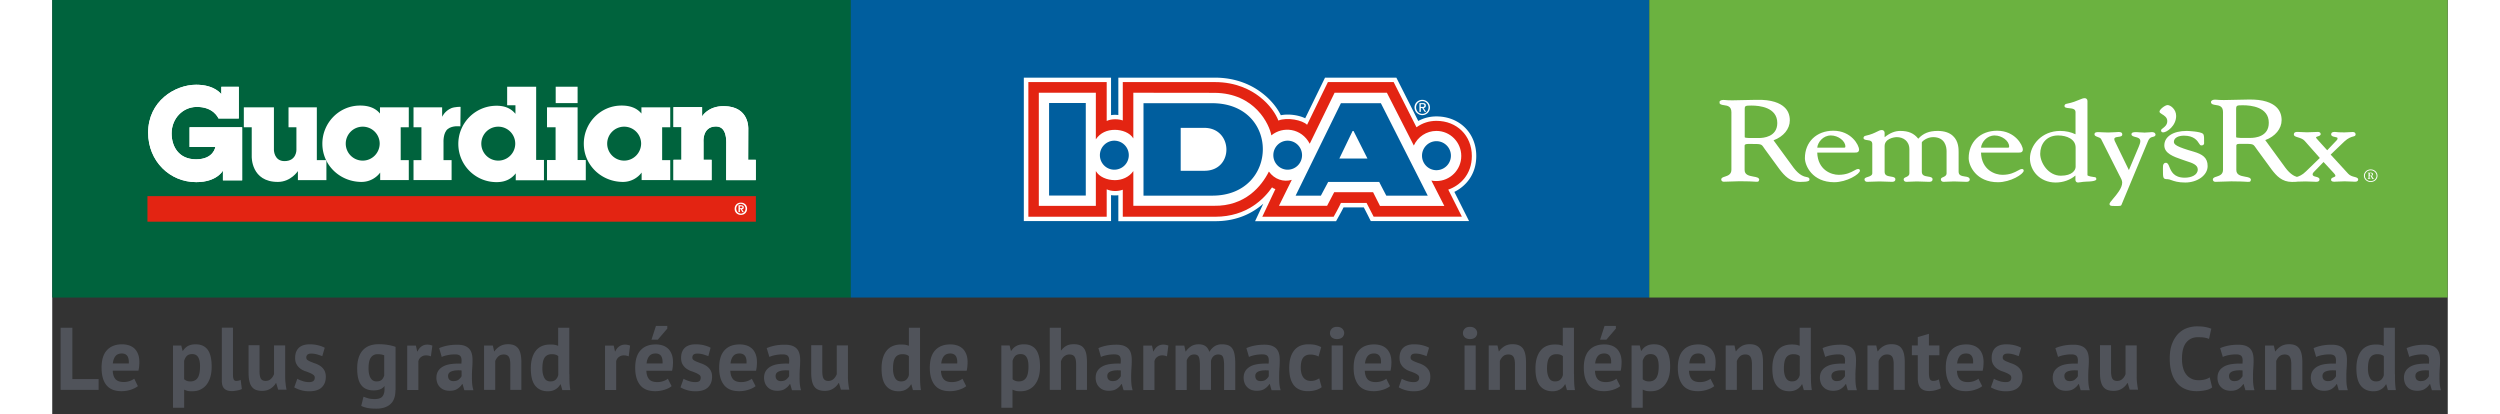 <svg id="Calque_1" xmlns="http://www.w3.org/2000/svg" xmlns:xlink="http://www.w3.org/1999/xlink" viewBox="0 0 242.81 42" width="362" height="60"><rect x="0" y="0" width="242.81" height="42" fill="#333333" stroke="none"/><style>.st0{clip-path:url(#SVGID_00000044175404835515172290000009035171499484007101_);fill:#00633d}.st1{fill:#005e9e}.st1,.st2{clip-path:url(#SVGID_00000044175404835515172290000009035171499484007101_)}.st3{clip-path:url(#SVGID_00000170248649220082935380000010232957179627404438_);fill:#fff}.st4{clip-path:url(#SVGID_00000044175404835515172290000009035171499484007101_);fill:#e32412}.st5,.st6{clip-path:url(#SVGID_00000005249728928934116270000010239417549970368654_);fill:#fff}.st6{clip-path:url(#SVGID_00000044175404835515172290000009035171499484007101_)}.st7,.st8{clip-path:url(#SVGID_00000075861040854994218520000011898176923757277876_);fill:#fff}.st8{fill:#e32412}.st10,.st9{clip-path:url(#SVGID_00000080901325455668297420000009172297446683585193_)}.st9{fill:#005e9e}.st10{fill:#fff}.st11{clip-path:url(#SVGID_00000044175404835515172290000009035171499484007101_);fill:#6bb240}.st12,.st13{clip-path:url(#SVGID_00000097497114864163857140000001152940392749949320_);fill:#fff}.st13{clip-path:url(#SVGID_00000174575307764713745760000004558914391779123591_)}.st14{fill:#50535a}</style><g id="GIR_Co-brend_RGB_00000106143870523870010750000005439712458894763689_"><defs><path id="SVGID_1_" d="M0 0h242.81v30.16H0z"/></defs><clipPath id="SVGID_00000102506825147929517830000013629857378153912215_"><use xlink:href="#SVGID_1_" overflow="visible"/></clipPath><path clip-path="url(#SVGID_00000102506825147929517830000013629857378153912215_)" fill="#00633d" d="M0 0h80.95v30.16H0z"/><path clip-path="url(#SVGID_00000102506825147929517830000013629857378153912215_)" fill="#005e9e" d="M80.94 0h80.95v30.16H80.94z"/><g clip-path="url(#SVGID_00000102506825147929517830000013629857378153912215_)"><defs><path id="SVGID_00000075140446116514798350000013791410763629916064_" d="M0 0h242.81v30.16H0z"/></defs><clipPath id="SVGID_00000156565419475905245200000007474561935554379930_"><use xlink:href="#SVGID_00000075140446116514798350000013791410763629916064_" overflow="visible"/></clipPath><path d="M18.91 12V8.8h-1.77v.76s-.64-.97-2.55-.97c-2.15 0-4.87 1.66-4.87 4.86 0 2.88 2.19 5.01 4.87 5.01 2.11 0 2.71-1.17 2.71-1.17v.99h1.95V12.9h-5.33v2h2.61s-.16 1.25-1.95 1.25-2.48-1.34-2.48-2.62c0-1.55 1.15-2.65 2.46-2.69 1.81-.06 2.29 1.17 2.29 1.17h2.06zm51.63 4.18s.01-2.31.01-3.04c0-.12.14-2.34-2.46-2.38-1.62-.02-2.22 1.04-2.22 1.04v-.94h-2.9v2.02h.81v3.32h-.81v2.06h3.86V16.2h-.82v-1.8s-.14-1.51 1.18-1.58c.42-.02 1.11.09 1.13 1.58l-.01 3.86h3V16.2h-.77" clip-path="url(#SVGID_00000156565419475905245200000007474561935554379930_)" fill="#fff"/></g><path clip-path="url(#SVGID_00000102506825147929517830000013629857378153912215_)" fill="#e32412" d="M9.65 19.88h61.67v2.59H9.65z"/><g clip-path="url(#SVGID_00000102506825147929517830000013629857378153912215_)"><defs><path id="SVGID_00000046330217862231933780000003975886689948963990_" d="M0 0h242.81v30.16H0z"/></defs><clipPath id="SVGID_00000104669864131665654490000009379173209728661633_"><use xlink:href="#SVGID_00000046330217862231933780000003975886689948963990_" overflow="visible"/></clipPath><path d="M18.91 12V8.8h-1.77v.76s-.64-.97-2.55-.97c-2.15 0-4.87 1.66-4.87 4.86 0 2.88 2.19 5.01 4.87 5.01 2.11 0 2.71-1.17 2.71-1.17v.99h1.95V12.9h-5.33v2h2.61s-.16 1.25-1.95 1.25-2.48-1.34-2.48-2.62c0-1.55 1.15-2.65 2.46-2.69 1.81-.06 2.29 1.17 2.29 1.17h2.06zm.5-1.12h3.06v4.34s.02 1.11 1.07 1.11c1.23 0 1.21-1.13 1.21-1.13v-2.3h-.8v-2.02h2.87v5.35h.97v2.03H24.9v-.92s-.7 1.09-2.02 1.1c-2.73.01-2.66-2.56-2.66-2.56V12.9h-.8v-2.02zm17.21 0h2.9v.96s.25-.59.94-.88c.32-.13.93-.14.93-.13 0 .94-.02 1.98-.02 1.98s-.78-.12-1.27.26c-.5.39-.44 1.36-.44 1.36v1.8h.82v2.02h-3.86v-2.02h.8V12.9h-.8v-2.02z" clip-path="url(#SVGID_00000104669864131665654490000009379173209728661633_)" fill="#fff"/></g><path clip-path="url(#SVGID_00000102506825147929517830000013629857378153912215_)" fill="#fff" d="M50.15 10.88h3.1v5.34h.83v2.05h-3.93v-2.05h.87V12.9h-.87zm.88-2.09h2.22v1.66h-2.22z"/><g clip-path="url(#SVGID_00000102506825147929517830000013629857378153912215_)"><defs><path id="SVGID_00000034083322275537169330000017390371677253250472_" d="M0 0h242.81v30.16H0z"/></defs><clipPath id="SVGID_00000179636336226038209200000007839765653133843360_"><use xlink:href="#SVGID_00000034083322275537169330000017390371677253250472_" overflow="visible"/></clipPath><path d="M70.54 16.18s.01-2.31.01-3.04c0-.12.14-2.34-2.46-2.38-1.62-.02-2.22 1.04-2.22 1.04v-.94h-2.9v2.02h.81v3.32h-.81v2.06h3.86V16.2h-.82v-1.8s-.14-1.51 1.18-1.58c.42-.02 1.11.09 1.13 1.58l-.01 3.86h3V16.2h-.77m-35.22-1.62V12.9h.82v-2.02h-2.92v.63c-.43-.53-1.11-.82-2.04-.81-2.14.01-3.84 1.8-3.8 3.94.04 2.14 1.8 3.78 3.94 3.8.86.01 1.55-.44 1.92-.95v.76h2.9v-2.02h-.82v-1.65zm-3.85 1.7a1.72 1.72 0 1 1 1.72-1.72c-.01.95-.77 1.72-1.72 1.72m30.35-1.7V12.9h.82v-2.02h-2.92v.63c-.43-.53-1.11-.82-2.04-.81-2.14.01-3.84 1.8-3.8 3.94.04 2.14 1.8 3.78 3.94 3.8.86.01 1.55-.44 1.92-.95v.76h2.9v-2.02h-.82v-1.65zm-3.85 1.7a1.72 1.72 0 1 1 1.72-1.72c-.01.95-.78 1.72-1.72 1.72m-8.92-.07V8.79h-2.94v1.88h.84v.87c-.43-.53-1.06-.84-1.99-.82-2.14.04-3.84 1.8-3.8 3.94.04 2.14 1.8 3.84 3.94 3.8.87-.01 1.47-.36 1.88-.89v.7h2.86v-2.06h-.79zm-3.84.07a1.72 1.72 0 1 1 0-3.44 1.72 1.72 0 0 1 0 3.44m24.01 4.62c.04-.08.08-.14.14-.2.06-.05.13-.1.2-.12.08-.03.16-.04.24-.04a.637.637 0 0 1 .44.16c.06.05.11.12.14.2a.708.708 0 0 1 0 .52c-.04.08-.08.14-.14.2-.06.05-.13.1-.2.12-.08.03-.16.04-.24.04a.637.637 0 0 1-.44-.16.597.597 0 0 1-.19-.46c0-.1.02-.18.05-.26m.15.45c.02.06.06.11.1.16.04.04.09.08.15.1.06.02.12.04.18.04s.13-.01.18-.04a.435.435 0 0 0 .25-.26c.03-.06.04-.13.04-.2s-.01-.14-.04-.2a.396.396 0 0 0-.1-.15.396.396 0 0 0-.15-.1.584.584 0 0 0-.18-.04c-.07 0-.13.01-.18.04-.06.02-.11.06-.15.1s-.08.09-.1.15c-.02.06-.04.12-.04.2.01.08.02.14.04.2m.45-.54c.09 0 .16.02.2.05.05.03.07.08.07.16 0 .03 0 .06-.01.08a.21.21 0 0 1-.04.06c-.02.01-.04.03-.06.03-.02.01-.05.01-.07.01l.19.3h-.15l-.17-.3h-.08v.3h-.14v-.7h.26zm0 .29c.04 0 .07-.01.1-.02s.04-.04.04-.08c0-.02 0-.03-.01-.04l-.03-.03c-.01-.01-.03-.01-.05-.01h-.17v.18h.12zm38.74 1.32h-.5v-2.63c-.25.03-.5.02-.74-.01v2.63h-8.84V7.87h8.84v3.8c.25-.04.51-.04.74-.01V7.87h9.79c2.28 0 3.87.85 4.79 1.57.94.72 1.56 1.56 1.89 2.24.78-.16 1.8-.02 2.47.31l2.01-4.12h7.23l2.22 4.39c.56-.3 1.18-.46 1.84-.46 2.34 0 4.04 1.69 4.04 4.01 0 1.89-1.07 3.07-2.22 3.64l1.49 2.96h-9.96l-.14-.27c0-.01-.33-.66-.57-1.12h-2.05c-.23.46-.57 1.06-.62 1.15l-.14.25h-8.21l.83-1.77c-1.04.92-2.61 1.77-4.85 1.77h-9.34z" clip-path="url(#SVGID_00000179636336226038209200000007839765653133843360_)" fill="#fff"/><path d="M117.9 21.97h-9.39v-2.74c-.52.19-1.16.17-1.63-.04v2.78h-7.94V8.32h7.94v3.94c.53-.25 1.25-.19 1.63-.05V8.32h9.34c2.15 0 3.65.8 4.52 1.48 1.05.81 1.67 1.77 1.91 2.42.88-.36 2.44-.05 2.91.43l2.11-4.33h6.67l.01.03 2.3 4.55c.6-.43 1.27-.65 2.02-.65 2.08 0 3.59 1.5 3.59 3.56 0 1.91-1.23 3.01-2.39 3.41l1.38 2.74h-8.95l-.01-.03c0-.01-.47-.93-.7-1.36h-2.6c-.18.42-.7 1.34-.72 1.37l-.01.03h-7.24l1.33-2.81h-.01c-.07-.02-.19-.05-.33-.17-.79 1.13-2.52 2.97-5.74 2.98" clip-path="url(#SVGID_00000179636336226038209200000007839765653133843360_)" fill="#e32412"/><path d="M125.64 18.23l-1.3 2.63h4.88l.72-1.38h3.94l.7 1.39h6.52l-1.31-2.57c.19.04.31.05.51.05 1.39 0 2.52-1.14 2.52-2.54s-1.13-2.54-2.52-2.54c-1.01 0-1.89.6-2.29 1.48l-2.73-5.35h-5.3l-2.52 5.17c-.83-1.59-2.72-1.81-3.89-.85-.19-1.08-1.65-4.29-5.78-4.31l-8.21-.01v4.63c-.35-.59-1.16-.87-1.87-.87-.8 0-1.48.3-1.93.96V9.4H100v11.47h5.78v-3.53c.33.58 1.12.92 1.93.92.71 0 1.44-.3 1.87-.92v3.52h8.17c3.15.05 4.81-1.96 5.57-3.47.56.79 1.48 1.09 2.32.84" clip-path="url(#SVGID_00000179636336226038209200000007839765653133843360_)" fill="#fff"/></g><path clip-path="url(#SVGID_00000102506825147929517830000013629857378153912215_)" fill="#005e9e" d="M101.04 10.44h3.72v9.38h-3.72z"/><g clip-path="url(#SVGID_00000102506825147929517830000013629857378153912215_)"><defs><path id="SVGID_00000153702889405754213100000008188128026777755047_" d="M0 0h242.81v30.16H0z"/></defs><clipPath id="SVGID_00000061455003656128882180000015160275606308579765_"><use xlink:href="#SVGID_00000153702889405754213100000008188128026777755047_" overflow="visible"/></clipPath><path d="M130.62 10.46l-4.59 9.37h2.56l.74-1.39h5.17c.22.44.72 1.39.72 1.39h4.2l-4.75-9.37h-4.05zm-.16 5.61c.09-.18 1.28-2.66 1.39-2.89.05.1.74 1.46 1.46 2.89h-2.85zm-3.78-.34c0-.81-.65-1.47-1.46-1.47-.8 0-1.45.66-1.45 1.47 0 .81.65 1.47 1.45 1.47.81 0 1.46-.66 1.46-1.47m-19.03-1.47c-.8 0-1.46.66-1.46 1.47 0 .81.65 1.47 1.46 1.47a1.47 1.47 0 0 0 0-2.94" clip-path="url(#SVGID_00000061455003656128882180000015160275606308579765_)" fill="#005e9e"/><path d="M110.61 19.83v-9.37h6.95c6.92 0 6.79 9.37.03 9.37h-6.98zm6.18-2.52c3 0 2.93-4.33 0-4.35h-2.41v4.35h2.41zm23.51-3c-.8 0-1.46.66-1.46 1.47 0 .81.65 1.47 1.46 1.47a1.47 1.47 0 0 0 0-2.94" clip-path="url(#SVGID_00000061455003656128882180000015160275606308579765_)" fill="#005e9e"/><path d="M138.24 10.89c0-.37.28-.64.63-.64s.63.28.63.64c0 .37-.28.65-.63.65s-.63-.28-.63-.65m.63.78a.775.775 0 1 0 0-1.55c-.43 0-.79.33-.79.77.01.45.37.78.79.78m-.16-.72h.16l.24.39h.15l-.26-.39c.13-.02.23-.09.23-.25 0-.18-.1-.25-.31-.25h-.34v.89h.14v-.39zm0-.11v-.28h.18c.09 0 .19.02.19.13 0 .14-.1.15-.22.15h-.15z" clip-path="url(#SVGID_00000061455003656128882180000015160275606308579765_)" fill="#fff"/></g><path clip-path="url(#SVGID_00000102506825147929517830000013629857378153912215_)" fill="#6bb240" d="M161.88 0h80.92v30.16h-80.92z"/><g clip-path="url(#SVGID_00000102506825147929517830000013629857378153912215_)"><defs><path id="SVGID_00000079458406376497821140000001588623567436401842_" d="M169 9.95h66.69v10.93H169z"/></defs><clipPath id="SVGID_00000081622207227991862610000010359524060171260852_"><use xlink:href="#SVGID_00000079458406376497821140000001588623567436401842_" overflow="visible"/></clipPath><path d="M215.28 11.75c0-.67-.57-1.1-.87-1.1-.26 0-.82.45-.82.66 0 .1.1.17.25.26.23.14.54.33.54.7 0 .39-.26.58-.44.72-.11.08-.19.14-.19.24 0 .12.09.19.21.19.38 0 1.32-.67 1.32-1.67m-35 1.98c.74 0 1.47.55 1.47 1.11 0 .1-.01.13-.18.13h-2.67c.05-.54.58-1.24 1.38-1.24m2.78 3.4c-.13 0-.27.07-.44.17-.31.17-.77.42-1.55.42-.74 0-2.11-.48-2.17-2.25h3.7c.22 0 .37 0 .46-.09.05-.05.08-.12.08-.21 0-.46-.79-1.92-2.61-1.92-1.7 0-2.88 1.14-2.88 2.78 0 .76.75 2.44 2.97 2.44 1.27 0 2.61-.82 2.61-1.18-.01-.14-.12-.16-.17-.16m34.02-1.75c-1.72-.49-2.03-.72-2.03-1 0-.44.51-.63 1.02-.63 1.03 0 1.36.52 1.53.79.07.12.13.2.23.2.06 0 .16-.01.22-.07.08-.07.07-.18.06-.32v-.19c.01-.34-.03-.52-.11-.6-.25-.23-1.52-.29-1.65-.29-1.38 0-2.27.58-2.27 1.47 0 .81.94 1.14 1.78 1.43l.23.08.23.08c.57.18 1.15.37 1.15.84 0 .58-.66.84-1.32.84-1.12 0-1.38-.66-1.56-1.1-.09-.23-.17-.41-.35-.41-.08 0-.14.02-.19.07-.12.11-.11.33-.11.5v.08c0 .9 0 1.01.46 1.01.12 0 .24.04.4.1.28.1.67.24 1.4.24 1.25 0 2.27-.75 2.27-1.66.01-.87-.55-1.21-1.39-1.46m-20.2-1.65c.74 0 1.47.55 1.47 1.11 0 .1-.01.13-.18.13h-2.67c.05-.54.58-1.24 1.38-1.24m2.78 3.4c-.13 0-.27.07-.44.17-.31.17-.78.42-1.55.42-.74 0-2.11-.48-2.17-2.25h3.7c.22 0 .37 0 .46-.09.05-.05.08-.12.08-.21 0-.46-.79-1.92-2.61-1.92-1.7 0-2.88 1.14-2.88 2.78 0 .76.75 2.44 2.97 2.44 1.27 0 2.61-.82 2.61-1.18-.01-.14-.12-.16-.17-.16m-5.79.76c-.38-.06-.64-.12-.64-.5v-1.97c0-.3.01-1.11-.57-1.64-.36-.34-.89-.51-1.56-.51-.87 0-1.47.25-1.96.79-.44-.55-.98-.79-1.83-.79-.54 0-1.07.22-1.58.64v-.45c0-.18-.14-.28-.28-.28-.16 0-.31.07-.5.17-.24.12-.58.29-1.15.41-.12.02-.21.11-.21.22 0 .17.2.2.37.22.32.04.52.09.52.41v2.94c0 .22-.21.31-.47.39-.16.05-.32.1-.32.24 0 .15.11.25.27.25l.3-.01.96-.03.94.03.31.01c.09 0 .35 0 .35-.26 0-.2-.24-.24-.45-.27-.38-.06-.64-.12-.64-.5v-2.59c0-.74.92-.91 1.24-.91.63 0 1.27.38 1.27 1.24v2.41c0 .25-.17.32-.34.4-.12.05-.24.1-.24.23 0 .15.11.25.28.25l.24-.01.81-.03.94.03.31.01c.09 0 .35 0 .35-.26 0-.2-.24-.24-.45-.27-.38-.06-.64-.12-.64-.5v-2.96c.01-.11.53-.54 1.14-.54 1.23 0 1.37 1 1.37 1.43v2.22c0 .25-.17.32-.34.4-.12.05-.24.1-.24.23 0 .15.11.25.28.25l.24-.01.81-.03.94.03.31.01c.09 0 .35 0 .35-.26-.04-.22-.28-.25-.49-.28m11.22-.98c0 .31-.31.9-1.5.9-1.28 0-2.09-1.32-2.09-2.22 0-.92.56-1.86 1.82-1.86.88 0 1.77.38 1.77 1.23v1.95zm1.88 1.04c-.65-.08-.68-.19-.68-.19v-7.53c0-.18-.14-.28-.28-.28-.16 0-.32.07-.54.16-.29.12-.68.29-1.3.41-.13.02-.21.11-.21.22 0 .18.23.2.44.22.4.04.68.09.68.41v2.24c-.46-.22-.99-.34-1.55-.34-1.89 0-3.07 1.45-3.07 2.8 0 1.19.98 2.43 2.61 2.43.77 0 1.49-.27 2-.71v.44c0 .16.11.27.26.27l.25-.03c.15-.02.37-.06.59-.06 1.02-.02 1.02-.2 1.02-.26.01-.18-.13-.2-.22-.2m5.83-4.56l-.23.02-.49.03-.55-.03-.25-.02c-.24 0-.53 0-.53.22 0 .17.2.22.38.27.3.07.52.15.52.43 0 .07 0 .16-.16.56 0 0-.85 2-1 2.37l-1.41-2.9c0 .01-.02-.04-.02-.04-.02-.05-.04-.1-.05-.2 0-.15.12-.19.41-.23.18-.02.4-.05.4-.24 0-.25-.25-.25-.4-.25l-.33.02-.71.03-.55-.02-.44-.02c-.14 0-.39 0-.39.23 0 .14.16.2.32.26.14.05.3.11.35.21l1.86 3.69.05.09c.11.21.23.42.23.64 0 .55-.55 1.2-.91 1.62-.26.3-.38.46-.38.57l.05.1c.08.08.26.08.53.08h.06c.43 0 .53-.01.57-.1l2.69-6.46c.15-.37.35-.42.51-.45.11-.03.26-.06.26-.24-.02-.07-.05-.24-.39-.24m-39.81.6h-.36c-.38.01-1 .01-1.08-.07v-2.9c0-.12.02-.2.07-.24.09-.08.3-.08.56-.08h.07c.78 0 2.6.17 2.6 1.77 0 1.41-1.42 1.52-1.86 1.52m4.85 3.96c-.25-.05-.72-.14-1.33-.94 0 0-1.91-2.61-2.04-2.79 1.01-.37 1.65-1.15 1.65-2.02 0-.56-.19-1.02-.58-1.36-.4-.36-1.21-.77-2.83-.72h-.06l-2.37.05c-.45 0-.58-.02-.69-.03l-.22-.01c-.22 0-.39.1-.39.23 0 .23.25.27.47.3.35.05.75.11.75.72v5.82c0 .48-.35.6-.65.7-.2.06-.38.12-.38.3 0 .12.11.22.25.22l1.62-.05c.88 0 1.29.03 1.48.04l.15.01h.05c.08 0 .18.01.24-.05l.06-.14c0-.23-.28-.28-.58-.33-.51-.09-.9-.2-.9-.68v-2.41c0-.07 0-.12.04-.15.05-.04.15-.07.3-.07h.23c1.12 0 1.12 0 1.37.37l.14.2 1.46 2c.52.67 1.07 1.28 2.07 1.28.89 0 .96-.12.96-.23.02-.2-.13-.23-.27-.26" clip-path="url(#SVGID_00000081622207227991862610000010359524060171260852_)" fill="#fff"/></g><g clip-path="url(#SVGID_00000102506825147929517830000013629857378153912215_)"><defs><path id="SVGID_00000114066890208162969130000001457728105715652233_" d="M0 0h242.81v30.16H0z"/></defs><clipPath id="SVGID_00000000931162026326494040000013985109285634346906_"><use xlink:href="#SVGID_00000114066890208162969130000001457728105715652233_" overflow="visible"/></clipPath><path d="M233.35 17.93c-.2-.05-.45-.12-.64-.33 0 0-1.46-1.59-1.77-1.93.12-.12 1.4-1.34 1.4-1.34.39-.36.69-.44.87-.49.13-.03.26-.07.26-.21 0-.09-.04-.25-.3-.25l-.2.01-.64.03c-.49 0-.71-.02-.85-.04l-.15-.01c-.28 0-.34.13-.34.25 0 .18.21.23.38.26.15.03.27.06.27.12 0 .1-.02.15-.09.22 0 0-.83.87-.96 1.01-.13-.15-.79-.87-.79-.87-.3-.33-.34-.37-.34-.46.01-.02.11-.05.16-.07.13-.04.31-.09.31-.25 0-.15-.16-.21-.27-.21l-.27.01-.85.03-.74-.03-.21-.01c-.13 0-.38 0-.38.26 0 .17.19.22.41.29.22.07.5.15.68.35 0 0 1.26 1.41 1.54 1.74-.12.12-1.39 1.35-1.39 1.35-.4.4-.73.51-.93.57-.27-.08-.67-.27-1.16-.92 0 0-1.92-2.62-2.05-2.81 1.01-.37 1.66-1.15 1.66-2.03 0-.56-.2-1.02-.58-1.36-.4-.36-1.22-.77-2.84-.72h-.06l-2.38.05c-.45 0-.58-.02-.69-.03l-.22-.01c-.22 0-.39.1-.39.24 0 .23.25.27.47.3.35.05.75.11.75.72v5.84c0 .49-.35.6-.65.7-.2.06-.38.12-.38.3 0 .13.11.23.25.23l1.62-.05c.88 0 1.29.03 1.49.04l.15.01h.05c.08 0 .18.01.24-.05l.06-.14c0-.23-.28-.28-.58-.33-.51-.09-.9-.2-.9-.69V14.8c0-.07 0-.12.04-.15.05-.05.15-.07.3-.07h.23c1.12 0 1.12 0 1.38.37l.14.2 1.47 2.01c.52.68 1.07 1.28 2.08 1.28.27 0 .46-.01.59-.03h.03l.76-.02.88.03.2.01c.27 0 .33-.13.33-.24 0-.18-.2-.23-.35-.27-.22-.05-.35-.1-.35-.26 0-.04.03-.12.1-.2 0 0 .76-.79 1.01-1.04l.99 1.07c.21.22.21.29.21.33 0 .07-.06.1-.19.15-.11.04-.25.1-.25.24 0 .21.25.21.35.21l.2-.01.83-.03.83.03.23.01c.26 0 .31-.13.31-.24-.02-.16-.2-.2-.38-.25m-10.54-3.95h-.36c-.38.01-1.01.01-1.09-.07V11c0-.12.02-.2.07-.25.09-.08.3-.08.56-.08h.07c.79 0 2.61.17 2.61 1.77.01 1.43-1.42 1.54-1.86 1.54m11.5 3.83c0 .35.31.64.69.64.38 0 .69-.29.69-.64 0-.35-.31-.64-.69-.64-.38 0-.69.29-.69.64m.1 0c0-.3.26-.55.59-.55.32 0 .59.25.59.55 0 .3-.26.55-.59.55-.33 0-.59-.25-.59-.55" clip-path="url(#SVGID_00000000931162026326494040000013985109285634346906_)" fill="#fff"/><path d="M234.98 17.81c.09 0 .14-.03.14-.11 0-.1-.06-.16-.15-.16-.05 0-.06.02-.06.07v.15c0 .04 0 .05.07.05m-.21-.25c-.03-.03-.07-.01-.07-.04 0-.01.01-.02.02-.02s.05.01.12.01c.05 0 .11-.01.17-.01.14 0 .22.06.22.17 0 .07-.04.12-.12.15.02.01.02.02.03.04l.09.17c.02.04.04.06.07.06h.02c.01 0 .01 0 .01.01 0 .02-.05.05-.1.05-.06 0-.1-.05-.16-.17a.46.46 0 0 0-.07-.13c-.02-.02-.04-.02-.07-.02-.03 0-.04.01-.04.03V18c0 .05.01.08.04.09.02.01.05.01.05.03 0 .02-.01.02-.02.02-.02 0-.05-.01-.11-.01s-.11.01-.13.01c-.01 0-.02-.01-.02-.02 0-.02.02-.02.04-.04.03-.02.04-.04.04-.09v-.36c.01-.02.01-.05-.01-.07" clip-path="url(#SVGID_00000000931162026326494040000013985109285634346906_)" fill="#fff"/></g></g><path class="st14" d="M4.7 39.52H.85v-6.3h1.19v5.2H4.7v1.1zm3.98-.38c-.18.14-.41.26-.71.36a3 3 0 0 1-.95.15c-.7 0-1.21-.21-1.54-.63S5 38.01 5 37.27c0-.79.18-1.39.55-1.78.37-.4.88-.59 1.54-.59.22 0 .43.03.64.09.21.06.39.16.56.3.16.14.29.32.39.56.1.23.15.52.15.87 0 .13-.01.26-.02.4s-.04.29-.07.45H6.13c.02.38.11.66.28.86.17.19.45.29.83.29.24 0 .45-.04.64-.11s.33-.15.43-.23l.37.76zm-1.62-3.31c-.29 0-.51.09-.66.28-.14.18-.23.43-.26.73h1.62c.02-.32-.03-.57-.14-.75-.12-.17-.3-.26-.56-.26zm5.19-.81h.83l.13.54h.04c.15-.23.33-.4.53-.5.21-.11.46-.16.75-.16.54 0 .95.18 1.22.54.27.36.41.93.41 1.72 0 .38-.04.73-.13 1.04-.09.31-.22.57-.39.79-.17.22-.38.38-.63.5s-.53.17-.85.17c-.18 0-.33-.01-.44-.04-.12-.03-.23-.07-.35-.13v1.84h-1.13v-6.31zm1.93.87c-.22 0-.39.06-.52.17-.12.11-.22.29-.29.51v1.87c.08.07.17.12.26.16s.22.06.38.06c.32 0 .57-.12.73-.36.16-.24.24-.63.24-1.17 0-.4-.06-.7-.19-.92-.12-.21-.32-.32-.61-.32zm4.14 2.12c0 .21.03.36.08.46s.14.14.25.14c.07 0 .14-.01.2-.02s.15-.04.25-.08l.12.92c-.09.05-.23.1-.43.14s-.39.07-.59.07c-.33 0-.58-.08-.75-.24-.17-.16-.26-.42-.26-.79v-5.4h1.13v4.8zm2.69-2.99v2.56c0 .37.04.63.13.79s.25.24.49.24c.21 0 .39-.07.53-.2s.25-.29.32-.49v-2.91h1.13v3.13c0 .25.01.49.04.72.02.24.06.45.1.64h-.85l-.2-.67h-.03c-.13.23-.32.42-.56.57-.24.15-.52.22-.84.22-.22 0-.42-.03-.59-.09s-.32-.16-.43-.3c-.12-.14-.2-.32-.26-.56-.06-.23-.09-.53-.09-.88v-2.8h1.11zm5.6 3.26c0-.12-.05-.22-.15-.29-.1-.07-.22-.14-.37-.2-.14-.06-.3-.12-.48-.18-.17-.06-.33-.15-.48-.26-.14-.11-.27-.25-.36-.42-.1-.17-.15-.39-.15-.66 0-.44.13-.78.38-1.02.25-.23.62-.35 1.1-.35.33 0 .63.04.89.11.27.07.47.15.63.24l-.25.85c-.13-.05-.3-.11-.5-.17-.2-.06-.41-.09-.62-.09-.34 0-.5.14-.5.41 0 .11.05.2.15.26.1.07.22.13.36.18.14.06.3.12.48.18.17.07.33.15.48.26.14.11.27.24.36.41s.15.38.15.65c0 .46-.14.81-.42 1.08-.28.26-.7.39-1.26.39-.31 0-.59-.04-.86-.12s-.49-.18-.66-.28l.31-.87c.13.08.31.16.53.23.22.08.45.11.68.11.17 0 .3-.03.4-.1.11-.08.16-.19.16-.35zm8.18 1.24c0 .65-.17 1.14-.51 1.44-.34.31-.82.46-1.43.46-.42 0-.75-.03-.99-.09s-.42-.12-.54-.19l.23-.93c.13.05.29.11.46.16.18.05.4.08.66.08.39 0 .66-.09.8-.27s.21-.42.21-.74v-.29h-.03c-.2.28-.56.42-1.08.42-.56 0-.98-.18-1.25-.54-.28-.36-.41-.92-.41-1.69 0-.8.19-1.41.56-1.83.37-.41.91-.62 1.62-.62.37 0 .7.03.99.08.29.05.53.12.72.19v4.36zm-1.92-.86c.22 0 .39-.05.51-.15.12-.1.21-.25.27-.46v-2.03c-.18-.08-.4-.12-.67-.12-.29 0-.52.11-.68.34-.16.22-.24.58-.24 1.08 0 .44.07.77.21 1 .14.23.34.34.6.34zm5.51-2.54c-.18-.07-.34-.1-.49-.1-.2 0-.37.06-.51.17-.14.11-.23.25-.27.43v2.91h-1.13v-4.5h.88l.13.59h.04c.1-.22.23-.39.4-.51s.37-.18.59-.18c.15 0 .32.03.51.1l-.15 1.09zm.84-.83c.23-.11.51-.19.83-.26.32-.06.65-.09 1-.09.3 0 .55.04.75.11.2.08.36.18.48.32s.2.3.25.5c.05.19.07.41.07.65 0 .26-.01.53-.03.8-.02.27-.03.53-.03.79s0 .51.02.75.06.47.13.69h-.92l-.18-.62h-.04c-.12.19-.28.35-.48.48-.21.14-.47.2-.79.2-.2 0-.38-.03-.55-.09-.16-.06-.3-.15-.42-.27-.12-.12-.21-.25-.27-.41-.06-.16-.1-.34-.1-.54 0-.28.06-.51.18-.7.12-.19.29-.34.51-.46s.49-.2.8-.24c.31-.04.66-.06 1.04-.04.04-.34.02-.58-.07-.72-.09-.15-.28-.22-.58-.22-.23 0-.46.02-.72.07-.25.05-.46.11-.62.19l-.26-.89zm1.44 3.34c.23 0 .41-.05.54-.16.13-.1.23-.22.29-.34v-.58a3.03 3.03 0 0 0-.52-.01c-.17.01-.31.04-.44.08s-.23.1-.3.18-.11.18-.11.3c0 .17.05.3.14.39s.23.14.4.14zm5.77.89v-2.56c0-.37-.05-.63-.15-.79s-.27-.24-.52-.24c-.21 0-.4.06-.54.19s-.25.29-.32.48v2.92h-1.13v-4.5h.89l.13.59h.03c.13-.19.31-.36.53-.5.22-.14.5-.22.85-.22.21 0 .41.03.57.09.17.06.31.16.43.3.12.14.2.33.26.56.06.24.09.53.09.88v2.8h-1.12zm5.99-1.58c0 .25 0 .5.01.76s.03.53.08.84h-.81l-.16-.58h-.04c-.12.21-.28.38-.5.51-.22.13-.47.19-.77.19-.54 0-.97-.19-1.27-.56s-.45-.95-.45-1.75c0-.77.17-1.37.5-1.79.33-.43.83-.64 1.48-.64.18 0 .33.01.44.03.12.02.23.06.35.1v-1.83h1.13v4.72zm-1.92.72c.22 0 .39-.05.52-.17s.22-.27.27-.48V36.1c-.08-.07-.17-.12-.27-.15s-.23-.05-.38-.05c-.32 0-.56.11-.72.33-.16.22-.24.6-.24 1.14 0 .38.07.69.2.93.12.24.33.36.62.36zm7.93-2.54c-.18-.07-.34-.1-.49-.1-.2 0-.37.06-.51.17-.14.11-.23.25-.27.43v2.91h-1.13v-4.5h.88l.13.59h.03c.1-.22.23-.39.4-.51s.37-.18.59-.18c.15 0 .32.03.51.1l-.14 1.09zm4.35 3.02c-.17.14-.41.27-.71.36a3 3 0 0 1-.95.15c-.7 0-1.21-.21-1.54-.63s-.49-1-.49-1.74c0-.79.18-1.39.55-1.78.37-.4.88-.59 1.54-.59.22 0 .43.03.64.09.21.06.39.16.56.3.16.14.29.32.39.56.1.23.15.52.15.87 0 .13-.01.26-.02.4s-.04.29-.07.45h-2.61c.02.38.11.66.28.86.17.19.45.29.83.29.24 0 .45-.04.64-.11s.33-.15.43-.23l.38.75zm-1.62-3.31c-.29 0-.51.09-.66.28-.14.18-.23.43-.26.73h1.62c.02-.32-.03-.57-.14-.75-.12-.17-.3-.26-.56-.26zm.03-2.79h1.15v.27l-.96 1.12h-.64l.45-1.39zm4.54 5.24c0-.12-.05-.22-.15-.29-.1-.07-.22-.14-.36-.2-.14-.06-.3-.12-.48-.18-.17-.06-.33-.15-.48-.26-.15-.11-.27-.25-.37-.42s-.15-.39-.15-.66c0-.44.13-.78.38-1.02.25-.23.62-.35 1.1-.35.33 0 .63.04.89.11.27.07.47.15.62.24l-.23.85c-.13-.05-.3-.11-.5-.17-.2-.06-.41-.09-.62-.09-.34 0-.5.14-.5.41 0 .11.05.2.15.26.1.07.22.13.37.18.14.06.3.12.48.18.17.07.33.15.48.26.14.11.27.24.37.41.1.17.15.38.15.65 0 .46-.14.81-.42 1.08-.28.26-.7.39-1.26.39-.31 0-.59-.04-.86-.12a2.97 2.97 0 0 1-.66-.28l.31-.87c.13.08.31.16.53.23.22.08.45.11.68.11.17 0 .3-.03.4-.1.08-.08.13-.19.13-.35zm5.56.86c-.17.14-.41.27-.71.36a3 3 0 0 1-.95.15c-.7 0-1.21-.21-1.54-.63s-.49-1-.49-1.74c0-.79.18-1.39.55-1.78.36-.4.88-.59 1.54-.59.22 0 .43.03.64.09.21.06.39.16.56.3.16.14.29.32.39.56.1.23.15.52.15.87 0 .13-.01.26-.02.4s-.04.29-.07.45h-2.61c.02.38.11.66.28.86.17.19.45.29.83.29.24 0 .45-.04.64-.11s.33-.15.43-.23l.38.75zm-1.62-3.31c-.3 0-.51.09-.66.28-.14.18-.23.43-.26.73h1.62c.02-.32-.02-.57-.14-.75-.12-.17-.3-.26-.56-.26zm2.75-.54c.23-.11.51-.19.83-.26.32-.06.65-.09 1-.09.3 0 .55.04.76.11.2.08.36.18.48.32s.2.3.25.5c.05.19.07.41.07.65 0 .26-.01.53-.03.8-.02.27-.03.53-.03.79s0 .51.02.75.06.47.13.69h-.92l-.18-.62h-.04c-.12.19-.28.35-.48.48-.21.14-.47.2-.79.2-.2 0-.38-.03-.55-.09-.16-.06-.3-.15-.42-.27-.12-.12-.21-.25-.27-.41-.06-.16-.1-.34-.1-.54 0-.28.06-.51.18-.7.12-.19.29-.34.51-.46s.49-.2.8-.24.66-.06 1.04-.04c.04-.34.02-.58-.07-.72-.09-.15-.28-.22-.58-.22-.23 0-.46.02-.72.07s-.46.11-.62.19l-.27-.89zm1.43 3.34c.23 0 .41-.05.54-.16.13-.1.23-.22.3-.34v-.58a3.03 3.03 0 0 0-.52-.01c-.17.01-.31.04-.44.08s-.23.1-.3.18-.11.18-.11.3c0 .17.05.3.14.39s.22.14.39.14zm4.2-3.61v2.56c0 .37.04.63.13.79s.25.24.49.24c.21 0 .39-.07.53-.2s.25-.29.32-.49v-2.91h1.13v3.13c0 .25.01.49.04.72.02.24.06.45.1.64h-.85l-.2-.67h-.04c-.13.23-.32.42-.56.57-.24.15-.52.22-.84.22-.22 0-.42-.03-.59-.09s-.32-.16-.43-.3c-.12-.14-.2-.32-.26-.56-.06-.23-.09-.53-.09-.88v-2.8h1.12zm9.91 2.92c0 .25 0 .5.01.76s.03.53.08.84h-.81l-.16-.58h-.03c-.12.21-.28.38-.5.51-.22.13-.47.19-.77.19-.54 0-.97-.19-1.27-.56-.3-.37-.45-.95-.45-1.75 0-.77.17-1.37.5-1.79s.83-.64 1.48-.64c.18 0 .33.01.44.03.12.02.23.06.35.1v-1.83h1.13v4.72zm-1.92.72c.22 0 .39-.05.52-.17a.87.87 0 0 0 .27-.48V36.1a.72.72 0 0 0-.27-.15c-.1-.03-.23-.05-.38-.05-.32 0-.56.11-.72.33-.16.22-.24.6-.24 1.14 0 .38.07.69.2.93.13.24.34.36.62.36zm6.6.48c-.17.14-.41.27-.71.36a3 3 0 0 1-.95.15c-.7 0-1.21-.21-1.54-.63s-.49-1-.49-1.74c0-.79.18-1.39.55-1.78.37-.4.88-.59 1.54-.59.22 0 .43.03.64.09.21.06.39.16.56.3.16.14.29.32.39.56.1.23.15.52.15.87 0 .13-.01.26-.02.4s-.04.29-.07.45h-2.61c.02.38.11.66.28.86.17.19.45.29.83.29.24 0 .45-.04.64-.11s.33-.15.43-.23l.38.75zm-1.61-3.31c-.29 0-.51.09-.66.28-.14.18-.23.43-.26.73h1.62c.02-.32-.03-.57-.14-.75-.12-.17-.31-.26-.56-.26zm5.18-.81h.83l.13.54h.04c.15-.23.33-.4.53-.5.21-.11.46-.16.75-.16.54 0 .95.18 1.22.54.27.36.41.93.41 1.72 0 .38-.04.73-.13 1.04-.09.31-.22.57-.39.79-.17.22-.38.38-.63.5s-.53.17-.85.17c-.18 0-.33-.01-.44-.04-.12-.03-.23-.07-.35-.13v1.84H96.2v-6.31zm1.94.87c-.22 0-.39.06-.52.17-.12.11-.22.29-.29.51v1.87c.08.07.17.12.26.16s.22.06.38.06c.32 0 .57-.12.73-.36.16-.24.24-.63.24-1.17 0-.4-.06-.7-.19-.92-.12-.21-.33-.32-.61-.32zm5.63 3.63v-2.56c0-.37-.05-.63-.15-.79s-.28-.24-.54-.24c-.19 0-.37.07-.53.2s-.26.31-.32.52v2.87h-1.13v-6.3h1.13v2.3h.03c.14-.19.31-.34.51-.46.2-.11.46-.17.77-.17.22 0 .41.03.58.09.17.06.31.16.42.3.11.14.2.33.25.56.05.24.08.53.08.88v2.8h-1.1zm2.26-4.23c.23-.11.51-.19.83-.26.32-.06.65-.09 1-.09.3 0 .55.04.75.11.2.08.36.18.48.32s.2.3.25.5c.05.19.07.41.07.65 0 .26-.01.53-.03.8-.02.27-.03.53-.03.79s0 .51.02.75.06.47.13.69h-.92l-.18-.62h-.04c-.12.19-.28.35-.48.48-.21.14-.47.2-.79.2-.2 0-.38-.03-.55-.09-.16-.06-.3-.15-.42-.27-.12-.12-.21-.25-.27-.41-.06-.16-.1-.34-.1-.54 0-.28.06-.51.18-.7.12-.19.29-.34.51-.46s.49-.2.8-.24c.31-.04.66-.06 1.04-.04.04-.34.02-.58-.07-.72-.09-.15-.28-.22-.58-.22-.23 0-.46.02-.72.07-.25.05-.46.11-.62.19l-.26-.89zm1.44 3.34c.23 0 .41-.05.54-.16.13-.1.23-.22.29-.34v-.58a3.03 3.03 0 0 0-.52-.01c-.17.01-.31.04-.44.08s-.23.1-.3.18-.11.18-.11.3c0 .17.05.3.14.39s.23.14.4.14zm5.51-2.51c-.18-.07-.34-.1-.49-.1-.2 0-.37.06-.51.17-.14.11-.23.25-.27.43v2.91h-1.13v-4.5h.88l.13.59h.03c.1-.22.23-.39.4-.51s.37-.18.59-.18c.15 0 .32.03.51.1l-.14 1.09zm3.34 3.4v-2.45c0-.41-.04-.71-.11-.88s-.23-.26-.47-.26c-.2 0-.36.06-.48.17-.12.11-.21.25-.28.43v3h-1.13v-4.5h.88l.13.59h.03c.13-.19.3-.36.51-.5.21-.14.47-.22.79-.22.28 0 .51.06.68.18.18.12.31.31.41.59.13-.23.3-.42.51-.56.21-.14.46-.21.75-.21.24 0 .45.03.62.09.17.06.31.16.42.31.11.15.19.34.24.59.05.25.08.56.08.94v2.7h-1.13V37c0-.35-.04-.62-.11-.8-.07-.18-.23-.27-.48-.27-.2 0-.36.06-.48.17-.12.11-.21.27-.26.47v2.95h-1.12zm4.71-4.23c.23-.11.51-.19.83-.26.32-.06.65-.09 1-.09.3 0 .55.04.75.11.2.08.36.18.48.32s.2.3.25.5c.05.19.07.41.07.65 0 .26-.01.53-.03.8-.02.27-.03.53-.03.79s0 .51.02.75.06.47.13.69h-.92l-.18-.62h-.04c-.12.19-.28.35-.48.48-.21.14-.47.2-.79.2-.2 0-.38-.03-.55-.09-.16-.06-.3-.15-.42-.27-.12-.12-.21-.25-.27-.41-.06-.16-.1-.34-.1-.54 0-.28.06-.51.18-.7.12-.19.29-.34.51-.46s.49-.2.8-.24c.31-.04.66-.06 1.04-.04.04-.34.02-.58-.07-.72-.09-.15-.28-.22-.58-.22-.23 0-.46.02-.72.07-.25.05-.46.11-.62.19l-.26-.89zm1.44 3.34c.23 0 .41-.05.54-.16.13-.1.23-.22.29-.34v-.58a3.03 3.03 0 0 0-.52-.01c-.17.01-.31.04-.44.08s-.23.1-.3.18-.11.18-.11.3c0 .17.05.3.14.39s.23.14.4.14zm6.19.62c-.17.13-.38.23-.63.3s-.5.1-.76.1c-.35 0-.64-.06-.88-.17s-.44-.27-.59-.48-.26-.46-.33-.75-.1-.62-.1-.97c0-.76.17-1.35.5-1.76.33-.41.81-.62 1.44-.62.32 0 .58.03.77.08.19.05.37.12.53.21l-.27.95c-.13-.07-.26-.12-.4-.15a1.55 1.55 0 0 0-.45-.05c-.31 0-.55.11-.71.32s-.24.55-.24 1.02c0 .19.02.37.06.53.04.16.1.3.18.42s.19.21.32.28c.13.07.28.1.46.1.19 0 .35-.03.49-.08.13-.05.25-.11.36-.18l.25.9zm.84-5.49c0-.17.06-.32.19-.45.12-.12.3-.18.52-.18.22 0 .4.06.53.18a.591.591 0 0 1 0 .89c-.14.12-.31.17-.53.17-.22 0-.39-.06-.52-.17a.576.576 0 0 1-.19-.44zm.17 1.26h1.13v4.5h-1.13v-4.5zm5.92 4.12c-.17.14-.41.27-.71.36a3 3 0 0 1-.95.15c-.7 0-1.21-.21-1.54-.63s-.49-1-.49-1.74c0-.79.18-1.39.55-1.78.36-.4.88-.59 1.54-.59.22 0 .43.03.64.09.21.06.39.16.56.3.16.14.29.32.39.56.1.23.15.52.15.87 0 .13-.01.26-.02.4s-.04.29-.07.45h-2.61c.02.38.11.66.28.86.17.19.45.29.83.29.24 0 .45-.04.64-.11s.33-.15.43-.23l.38.75zm-1.62-3.31c-.3 0-.51.09-.66.28-.14.18-.23.43-.26.73h1.62c.02-.32-.02-.57-.14-.75-.12-.17-.3-.26-.56-.26zm4.57 2.45c0-.12-.05-.22-.15-.29-.1-.07-.22-.14-.36-.2-.14-.06-.3-.12-.48-.18-.17-.06-.33-.15-.48-.26-.15-.11-.27-.25-.37-.42s-.15-.39-.15-.66c0-.44.13-.78.38-1.02.25-.23.62-.35 1.1-.35.33 0 .63.04.89.11.27.07.47.15.62.24l-.25.85c-.13-.05-.3-.11-.5-.17-.2-.06-.41-.09-.62-.09-.34 0-.5.14-.5.41 0 .11.05.2.15.26.1.07.22.13.37.18.14.06.3.12.48.18.17.07.33.15.48.26.14.11.27.24.37.41.1.17.15.38.15.65 0 .46-.14.81-.42 1.08-.28.26-.7.39-1.26.39-.31 0-.59-.04-.86-.12a2.97 2.97 0 0 1-.66-.28l.31-.87c.13.08.31.16.53.23.22.08.45.11.68.11.17 0 .3-.03.4-.1.1-.08.15-.19.15-.35zm4.44-4.52c0-.17.06-.32.19-.45.12-.12.3-.18.52-.18.22 0 .4.06.53.18a.591.591 0 0 1 0 .89c-.14.12-.31.17-.53.17-.22 0-.39-.06-.52-.17a.576.576 0 0 1-.19-.44zm.16 1.26h1.13v4.5h-1.13v-4.5zm5.11 4.5v-2.56c0-.37-.05-.63-.15-.79s-.27-.24-.52-.24c-.21 0-.4.06-.54.19s-.25.29-.32.48v2.92h-1.13v-4.5h.89l.13.59h.03c.13-.19.31-.36.53-.5.22-.14.5-.22.85-.22.21 0 .41.03.57.09.17.06.31.16.43.3.12.14.2.33.26.56.06.24.09.53.09.88v2.8h-1.12zm5.99-1.58c0 .25 0 .5.01.76s.03.53.08.84h-.81l-.16-.58h-.04c-.12.21-.28.38-.5.51-.22.13-.47.19-.77.19-.54 0-.97-.19-1.27-.56s-.45-.95-.45-1.75c0-.77.17-1.37.5-1.79.33-.43.83-.64 1.48-.64.18 0 .33.01.44.03.12.02.23.06.35.1v-1.83h1.13v4.72zm-1.92.72c.22 0 .39-.05.52-.17s.22-.27.27-.48V36.1c-.08-.07-.17-.12-.27-.15s-.23-.05-.38-.05c-.32 0-.56.11-.72.33-.16.22-.24.6-.24 1.14 0 .38.07.69.2.93.12.24.33.36.62.36zm6.6.48c-.17.14-.41.27-.71.36a3 3 0 0 1-.95.15c-.7 0-1.21-.21-1.54-.63s-.49-1-.49-1.74c0-.79.18-1.39.55-1.78.37-.4.88-.59 1.54-.59.22 0 .43.03.64.09.21.06.39.16.56.3.16.14.29.32.39.56.1.23.15.52.15.87 0 .13-.01.26-.02.4s-.04.29-.07.45h-2.61c.02.38.11.66.28.86.17.19.45.29.83.29.24 0 .45-.04.64-.11s.33-.15.43-.23l.38.75zm-1.62-3.31c-.29 0-.51.09-.66.28-.14.18-.23.43-.26.73h1.62c.02-.32-.03-.57-.14-.75-.12-.17-.3-.26-.56-.26zm.03-2.79h1.15v.27l-.96 1.12h-.64l.45-1.39zm2.74 1.98h.83l.13.54h.04c.15-.23.33-.4.53-.5.21-.11.46-.16.75-.16.54 0 .95.18 1.22.54.27.36.41.93.41 1.72 0 .38-.04.73-.13 1.04-.09.31-.22.57-.39.79s-.38.38-.62.5-.53.17-.85.17c-.18 0-.33-.01-.44-.04-.12-.03-.23-.07-.35-.13v1.84h-1.13v-6.31zm1.94.87c-.22 0-.39.06-.52.17-.12.11-.22.29-.29.51v1.87a.919.919 0 0 0 .65.22c.32 0 .57-.12.73-.36.16-.24.24-.63.24-1.17 0-.4-.06-.7-.19-.92-.13-.21-.34-.32-.62-.32zm6.44 3.25c-.17.14-.41.27-.71.36a3 3 0 0 1-.95.15c-.7 0-1.21-.21-1.54-.63s-.49-1-.49-1.74c0-.79.18-1.39.55-1.78.36-.4.88-.59 1.54-.59.22 0 .43.03.64.09.21.06.39.16.56.3.16.14.29.32.39.56.1.23.15.52.15.87 0 .13-.01.26-.02.4s-.04.29-.07.45h-2.61c.02.38.11.66.28.86.17.19.45.29.83.29.24 0 .45-.04.64-.11s.33-.15.43-.23l.38.75zm-1.61-3.31c-.3 0-.51.09-.66.28-.14.18-.23.43-.26.73h1.62c.02-.32-.02-.57-.14-.75-.12-.17-.31-.26-.56-.26zm5.43 3.69v-2.56c0-.37-.05-.63-.15-.79s-.27-.24-.52-.24c-.21 0-.4.06-.54.19s-.25.29-.32.48v2.92h-1.13v-4.5h.89l.13.59h.03c.13-.19.31-.36.53-.5.22-.14.5-.22.85-.22.21 0 .41.03.57.09.17.06.31.16.43.3.12.14.2.33.26.56.06.24.09.53.09.88v2.8h-1.12zm5.98-1.58c0 .25 0 .5.01.76s.03.53.08.84h-.81l-.16-.58h-.04c-.12.21-.28.38-.5.51-.22.13-.47.19-.77.19-.54 0-.97-.19-1.27-.56s-.45-.95-.45-1.75c0-.77.17-1.37.5-1.79.33-.43.83-.64 1.48-.64.18 0 .33.01.44.03.12.02.23.06.35.1v-1.83h1.13v4.72zm-1.92.72c.22 0 .39-.05.52-.17s.22-.27.27-.48V36.1c-.08-.07-.17-.12-.27-.15s-.23-.05-.38-.05c-.32 0-.56.11-.72.33-.16.22-.24.6-.24 1.14 0 .38.07.69.2.93.13.24.34.36.62.36zm3.1-3.37c.23-.11.51-.19.83-.26.32-.06.65-.09 1-.09.3 0 .55.04.76.11.2.08.36.18.48.32s.2.3.25.5c.05.19.07.41.07.65 0 .26-.01.53-.03.8-.02.27-.03.53-.03.79s0 .51.02.75.06.47.13.69H182l-.18-.62h-.04c-.12.19-.28.35-.48.48-.21.14-.47.2-.79.2-.2 0-.38-.03-.55-.09-.16-.06-.3-.15-.42-.27-.12-.12-.21-.25-.27-.41-.06-.16-.1-.34-.1-.54 0-.28.06-.51.18-.7.12-.19.29-.34.51-.46s.49-.2.8-.24.66-.06 1.04-.04c.04-.34.02-.58-.07-.72-.09-.15-.28-.22-.58-.22-.23 0-.46.02-.72.07s-.46.11-.62.19l-.27-.89zm1.43 3.34c.23 0 .41-.05.54-.16.13-.1.23-.22.3-.34v-.58a3.03 3.03 0 0 0-.52-.01c-.17.01-.31.04-.44.08s-.23.1-.3.18-.11.18-.11.3c0 .17.05.3.14.39s.23.14.39.14zm5.78.89v-2.56c0-.37-.05-.63-.15-.79-.1-.16-.27-.24-.52-.24-.21 0-.39.06-.54.19-.15.13-.25.29-.32.48v2.92h-1.13v-4.5h.89l.13.59h.04c.13-.19.31-.36.53-.5.22-.14.5-.22.85-.22.21 0 .41.03.57.09.17.06.31.16.42.3.12.14.2.33.26.56.06.24.09.53.09.88v2.8h-1.12zm1.84-4.5h.6v-.85l1.13-.33v1.18h1.06v.99h-1.06v1.73c0 .31.03.54.09.67s.18.2.34.2c.12 0 .21-.01.3-.04.08-.02.18-.06.28-.11l.2.9c-.16.08-.34.14-.55.2-.21.05-.42.08-.63.08-.4 0-.69-.11-.88-.32-.19-.21-.28-.56-.28-1.05V36h-.6v-.98zm7.13 4.12c-.17.14-.41.27-.71.36a3 3 0 0 1-.95.15c-.7 0-1.21-.21-1.54-.63s-.49-1-.49-1.74c0-.79.18-1.39.55-1.78.36-.4.88-.59 1.54-.59.22 0 .43.03.64.09.21.06.39.16.56.3.16.14.29.32.39.56.1.23.15.52.15.87 0 .13-.01.26-.02.4s-.04.29-.07.45h-2.61c.02.38.11.66.28.86.17.19.45.29.83.29.24 0 .45-.04.64-.11s.33-.15.43-.23l.38.75zM194 35.83c-.3 0-.51.09-.66.28-.14.18-.23.43-.26.73h1.62c.02-.32-.02-.57-.14-.75-.11-.17-.3-.26-.56-.26zm4.57 2.45c0-.12-.05-.22-.15-.29-.1-.07-.22-.14-.36-.2-.14-.06-.3-.12-.48-.18-.17-.06-.33-.15-.48-.26-.15-.11-.27-.25-.37-.42s-.15-.39-.15-.66c0-.44.13-.78.38-1.02.25-.23.62-.35 1.1-.35.33 0 .63.04.89.11.27.07.47.15.62.24l-.25.85c-.13-.05-.3-.11-.5-.17-.2-.06-.41-.09-.62-.09-.34 0-.5.14-.5.41 0 .11.05.2.15.26.1.07.22.13.37.18.14.06.3.12.48.18.17.07.33.15.48.26.14.11.27.24.37.41.1.17.15.38.15.65 0 .46-.14.81-.42 1.08-.28.26-.7.39-1.26.39-.31 0-.59-.04-.86-.12a2.97 2.97 0 0 1-.66-.28l.31-.87c.13.08.31.16.53.23.22.08.45.11.68.11.17 0 .3-.03.4-.1.1-.08.15-.19.15-.35zm4.47-2.99c.23-.11.51-.19.83-.26.32-.06.65-.09 1-.09.3 0 .55.04.76.11.2.08.36.18.48.32s.2.3.25.5c.05.19.07.41.07.65 0 .26-.01.53-.03.8-.02.27-.03.53-.03.79s0 .51.02.75.06.47.13.69h-.92l-.18-.62h-.04c-.12.19-.28.35-.48.48-.21.14-.47.2-.79.2-.2 0-.38-.03-.55-.09-.16-.06-.3-.15-.42-.27-.12-.12-.21-.25-.27-.41-.06-.16-.1-.34-.1-.54 0-.28.06-.51.18-.7.12-.19.29-.34.51-.46s.49-.2.8-.24.66-.06 1.04-.04c.04-.34.02-.58-.07-.72-.09-.15-.28-.22-.58-.22-.23 0-.46.02-.72.07s-.46.11-.62.19l-.27-.89zm1.44 3.34c.23 0 .41-.05.54-.16.13-.1.23-.22.3-.34v-.58a3.03 3.03 0 0 0-.52-.01c-.17.01-.31.04-.44.08s-.23.1-.3.18-.11.18-.11.3c0 .17.05.3.14.39s.22.14.39.14zm4.2-3.61v2.56c0 .37.04.63.13.79s.25.24.49.24c.21 0 .39-.07.53-.2s.25-.29.32-.49v-2.91h1.13v3.13c0 .25.01.49.04.72s.06.45.1.64h-.85l-.2-.67h-.04c-.13.23-.32.42-.56.57-.24.15-.52.22-.84.22-.22 0-.42-.03-.59-.09a.936.936 0 0 1-.43-.3c-.12-.14-.2-.32-.26-.56-.06-.23-.09-.53-.09-.88v-2.8h1.12zm10.25 4.25c-.18.14-.42.24-.71.29-.29.06-.58.09-.88.09-.37 0-.71-.06-1.04-.18-.33-.12-.62-.31-.86-.57-.25-.26-.45-.6-.59-1.02s-.22-.92-.22-1.52c0-.62.08-1.13.25-1.55s.38-.75.64-1.01c.26-.25.56-.44.88-.55.32-.11.65-.17.97-.17.35 0 .64.02.88.07s.44.1.59.17l-.23 1.04c-.13-.07-.29-.11-.47-.14-.18-.03-.4-.04-.67-.04-.48 0-.87.18-1.16.53s-.44.91-.44 1.65c0 .33.03.62.1.89s.17.5.32.69c.14.19.32.34.53.44.21.11.46.16.73.16.26 0 .48-.03.66-.08.18-.05.34-.12.47-.21l.25 1.02zm.81-3.98c.23-.11.51-.19.83-.26.32-.06.65-.09 1-.09.3 0 .55.04.76.11.2.08.36.18.48.32s.2.3.25.5c.05.19.07.41.07.65 0 .26-.01.53-.03.8-.02.27-.03.53-.03.79s0 .51.02.75.06.47.13.69h-.92l-.18-.62h-.04c-.12.19-.28.35-.48.48-.21.14-.47.2-.79.2-.2 0-.38-.03-.55-.09-.16-.06-.3-.15-.42-.27-.12-.12-.21-.25-.27-.41-.06-.16-.1-.34-.1-.54 0-.28.06-.51.18-.7.12-.19.29-.34.51-.46s.49-.2.8-.24.66-.06 1.04-.04c.04-.34.02-.58-.07-.72-.09-.15-.28-.22-.58-.22-.23 0-.46.02-.72.07s-.46.11-.62.19l-.27-.89zm1.43 3.34c.23 0 .41-.05.54-.16.13-.1.23-.22.3-.34v-.58a3.03 3.03 0 0 0-.52-.01c-.17.01-.31.04-.44.08s-.23.1-.3.18-.11.18-.11.3c0 .17.05.3.14.39s.22.14.39.14zm5.78.89v-2.56c0-.37-.05-.63-.15-.79-.1-.16-.27-.24-.52-.24-.21 0-.39.06-.54.19-.15.13-.25.29-.32.48v2.92h-1.13v-4.5h.89l.13.59h.04c.13-.19.31-.36.53-.5.22-.14.5-.22.85-.22.21 0 .41.03.57.09.17.06.31.16.42.3.12.14.2.33.26.56.06.24.09.53.09.88v2.8h-1.12zm2.26-4.23c.23-.11.51-.19.83-.26.32-.06.65-.09 1-.09.3 0 .55.04.75.11.2.08.36.18.48.32s.2.3.25.5c.05.19.07.41.07.65 0 .26-.01.53-.03.8-.02.27-.03.53-.03.79s0 .51.02.75.06.47.13.69h-.92l-.18-.62h-.04c-.12.19-.28.35-.48.48-.21.14-.47.2-.79.2-.2 0-.38-.03-.55-.09-.16-.06-.3-.15-.42-.27-.12-.12-.21-.25-.27-.41-.06-.16-.1-.34-.1-.54 0-.28.06-.51.18-.7.12-.19.29-.34.51-.46s.49-.2.8-.24c.31-.04.66-.06 1.04-.04.04-.34.02-.58-.07-.72-.09-.15-.28-.22-.58-.22-.23 0-.46.02-.72.07-.25.05-.46.11-.62.19l-.26-.89zm1.44 3.34c.23 0 .41-.05.54-.16.13-.1.23-.22.29-.34v-.58a3.03 3.03 0 0 0-.52-.01c-.17.01-.31.04-.44.08s-.23.1-.3.18-.11.18-.11.3c0 .17.05.3.14.39s.23.14.4.14zm6.81-.69c0 .25 0 .5.01.76s.03.53.08.84h-.81l-.16-.58h-.04c-.12.21-.28.38-.5.51-.22.13-.47.19-.77.19-.54 0-.97-.19-1.27-.56s-.45-.95-.45-1.75c0-.77.17-1.37.5-1.79.33-.43.83-.64 1.48-.64.18 0 .33.01.44.03.12.02.23.06.35.1v-1.83h1.13v4.72zm-1.92.72c.22 0 .39-.05.52-.17s.22-.27.27-.48V36.1c-.08-.07-.17-.12-.27-.15s-.23-.05-.38-.05c-.32 0-.56.11-.72.33-.16.22-.24.6-.24 1.14 0 .38.07.69.2.93.12.24.33.36.62.36zm3.1-3.37c.23-.11.51-.19.83-.26.32-.06.65-.09 1-.09.3 0 .55.04.76.11s.36.18.48.32.2.3.25.5c.05.19.07.41.07.65 0 .26-.01.53-.03.8-.02.27-.03.53-.03.79s0 .51.02.75.06.47.13.69h-.92l-.18-.62h-.04c-.12.19-.28.35-.48.48-.21.14-.47.2-.79.2-.2 0-.38-.03-.55-.09-.16-.06-.3-.15-.42-.27-.12-.12-.21-.25-.27-.41-.06-.16-.1-.34-.1-.54 0-.28.06-.51.18-.7.12-.19.29-.34.51-.46s.49-.2.8-.24c.31-.04.66-.06 1.04-.04.04-.34.02-.58-.07-.72-.09-.15-.28-.22-.58-.22-.23 0-.46.02-.72.07s-.46.11-.62.19l-.27-.89zm1.43 3.34c.23 0 .41-.05.54-.16.13-.1.23-.22.29-.34v-.58a3.03 3.03 0 0 0-.52-.01c-.16.01-.31.04-.44.08s-.23.1-.3.18c-.07.08-.11.18-.11.3 0 .17.05.3.14.39s.23.14.4.14z"/></svg>